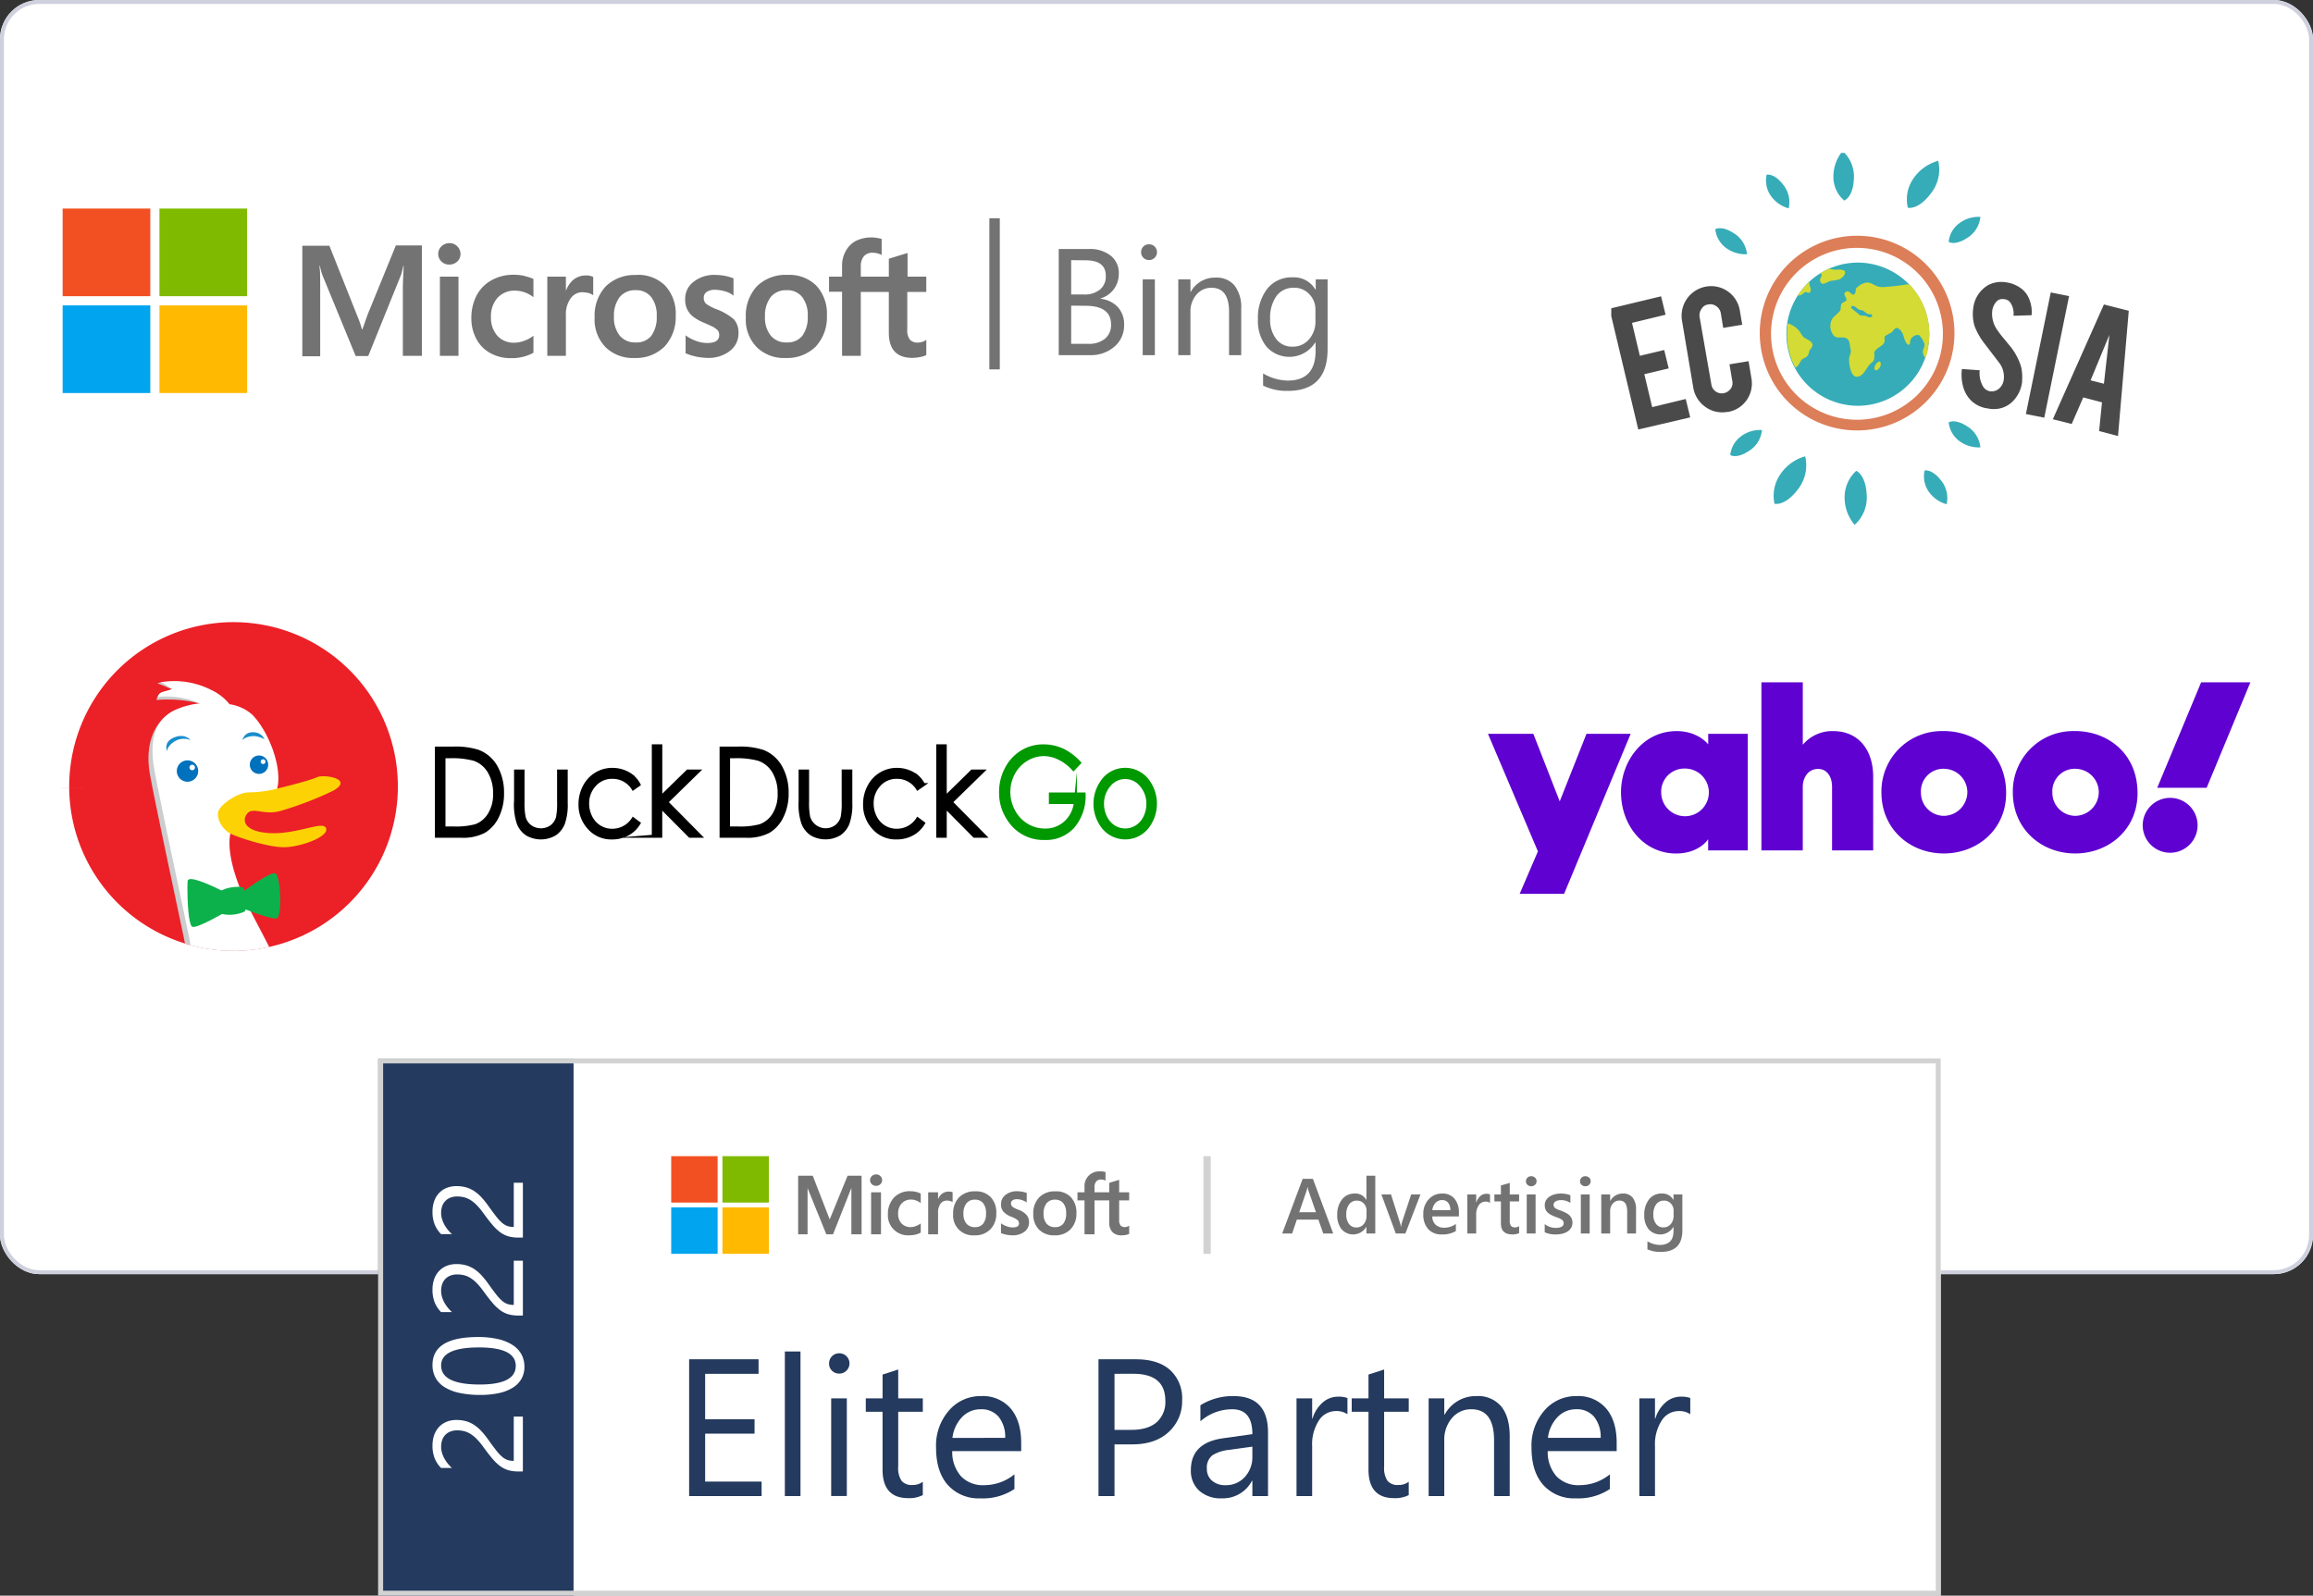 <svg height="407.001" viewBox="0 0 590 407.001" width="590" xmlns="http://www.w3.org/2000/svg" xmlns:xlink="http://www.w3.org/1999/xlink"><rect x="0" y="0" width="590" height="407.001" fill="#333333" stroke="none"/><clipPath id="a"><path d="m0 0h220.3v47.06h-220.3z"/></clipPath><clipPath id="b"><path d="m0 0h322.668v47.06h-322.668z"/></clipPath><clipPath id="c"><path d="m0 0h279.434v88.118h-279.434z"/></clipPath><clipPath id="d"><path d="m17.6 57.113a41.919 41.919 0 1 0 41.916-41.913 41.92 41.92 0 0 0 -41.916 41.913" transform="translate(-17.6 -15.2)"/></clipPath><clipPath id="e"><path d="m287.456 601.914c-.034.447-.056 1.185-.056 2.079 0 3.4.3 9.031 1.218 9.567 1.162.659 9.478-4.325 9.478-4.325l-.5-4.158h-.011c-.246-.134-5.432-2.872-8.282-3.532a4.741 4.741 0 0 0 -1.017-.145c-.492 0-.794.156-.827.514" transform="translate(-287.4 -601.4)"/></clipPath><linearGradient id="f" gradientUnits="objectBoundingBox" x1="-3.003" x2="-2.993" y1="1.631" y2="1.631"><stop offset="0" stop-color="#b4d66f"/><stop offset=".69" stop-color="#0db14b"/><stop offset="1" stop-color="#0db14b"/></linearGradient><clipPath id="g"><path d="m418.215 588.034c-2.057.4-7.891 4.806-7.891 4.806l-.324 3.96s6.717 2.75 8.752 2.75a1.128 1.128 0 0 0 .38-.056c.57-.212.838-2.291.838-4.616 0-3.107-.481-6.673-1.33-6.874h-.156l-.268.034" transform="translate(-410 -588)"/></clipPath><linearGradient id="h" x1="-4.596" x2="-4.585" xlink:href="#f" y1="1.94" y2="1.94"/><clipPath id="i"><path d="m360.178 620.788c0 1.4-.078 2.47-.078 3.286 0 1.218.179 1.833 1.073 2.034a9.3 9.3 0 0 0 5.32-.659c.346-.235.481-.939.469-1.8a15.926 15.926 0 0 0 -.637-4.191c-.078-.212-.514-.324-1.118-.358h-.335c-1.822 0-4.694.637-4.7 1.688" transform="translate(-360.1 -619.1)"/></clipPath><linearGradient id="j" gradientUnits="objectBoundingBox" x1="-5.855" x2="-5.839" y1="2.576" y2="2.576"><stop offset="0" stop-color="#73c063"/><stop offset="1" stop-color="#0db14b"/></linearGradient><clipPath id="k"><path d="m.445 0h132v95h-132z"/></clipPath><clipPath id="l"><path d="m0 0h194.479v53.935h-194.479z"/></clipPath><g fill="#fff" stroke="#cfd0de"><rect height="325" rx="10" stroke="none" width="590"/><rect fill="none" height="324" rx="9.5" width="589" x=".5" y=".5"/></g><g transform="translate(15.975 53.193)"><g clip-path="url(#a)"><path d="m184.235 39.934-1.313 3.721h-.109a26.3 26.3 0 0 0 -1.277-3.648l-7.036-17.693h-6.9v28.2h4.56v-17.4c0-1.094 0-2.335-.036-3.867-.036-.766-.109-1.35-.146-1.788h.109a17.035 17.035 0 0 0 .657 2.408l8.463 20.575h3.21l8.39-20.757a22.107 22.107 0 0 0 .547-2.225h.109c-.109 2.079-.182 3.94-.219 5.071v17.869h4.856v-28.158h-6.639zm18.459-9.74h4.742v20.206h-4.742zm2.408-8.536a2.846 2.846 0 0 0 -2.006.8 2.7 2.7 0 0 0 0 3.9 2.809 2.809 0 0 0 2.006.766 2.918 2.918 0 0 0 2.006-.766 2.554 2.554 0 0 0 .839-1.933 2.7 2.7 0 0 0 -.839-1.97 2.663 2.663 0 0 0 -2.006-.8m19.152 8.354a13.245 13.245 0 0 0 -2.663-.292 11.455 11.455 0 0 0 -5.764 1.423 9.521 9.521 0 0 0 -3.794 3.9 12.4 12.4 0 0 0 -1.313 5.837 10.835 10.835 0 0 0 1.28 5.223 8.755 8.755 0 0 0 3.575 3.612 10.506 10.506 0 0 0 5.217 1.277 11.455 11.455 0 0 0 5.727-1.35h.036v-4.378l-.182.146a8.172 8.172 0 0 1 -2.3 1.2 7.04 7.04 0 0 1 -2.262.438 5.6 5.6 0 0 1 -4.451-1.751 6.96 6.96 0 0 1 -1.642-4.779 7.017 7.017 0 0 1 1.682-4.925 5.873 5.873 0 0 1 4.451-1.824 7.77 7.77 0 0 1 4.519 1.534l.182.146v-4.668h-.036a10.982 10.982 0 0 0 -2.262-.73m15.646-.148a5 5 0 0 0 -3.21 1.131 6.806 6.806 0 0 0 -1.824 2.736h-.036v-3.573h-4.742v20.206h4.742v-10.32a6.961 6.961 0 0 1 1.17-4.268 3.648 3.648 0 0 1 3.064-1.642 11.711 11.711 0 0 1 1.423.182 3.758 3.758 0 0 1 1.131.474l.182.146v-4.741h-.109a3.611 3.611 0 0 0 -1.791-.331m12.914-.109a10.458 10.458 0 0 0 -7.843 2.918 10.929 10.929 0 0 0 -2.809 7.916 10.054 10.054 0 0 0 2.772 7.551 9.9 9.9 0 0 0 7.4 2.772 10.336 10.336 0 0 0 7.7-2.955 10.986 10.986 0 0 0 2.809-7.843 10.5 10.5 0 0 0 -2.663-7.624 9.709 9.709 0 0 0 -7.369-2.772m3.8 15.546a4.781 4.781 0 0 1 -3.976 1.678 4.982 4.982 0 0 1 -4.086-1.751 7.337 7.337 0 0 1 -1.459-4.852 7.8 7.8 0 0 1 1.459-4.961 4.967 4.967 0 0 1 4.05-1.754 4.8 4.8 0 0 1 3.94 1.678 7.482 7.482 0 0 1 1.461 4.925 8.031 8.031 0 0 1 -1.386 5.034m16.817-6.712a11.365 11.365 0 0 1 -2.882-1.5 2.079 2.079 0 0 1 -.549-1.528 1.678 1.678 0 0 1 .766-1.459 3.5 3.5 0 0 1 2.079-.547 9.448 9.448 0 0 1 2.444.365 6.274 6.274 0 0 1 2.116.985l.182.146v-4.447h-.109a13.167 13.167 0 0 0 -2.152-.62 14.628 14.628 0 0 0 -2.335-.219 8.452 8.452 0 0 0 -5.582 1.751 5.4 5.4 0 0 0 -2.152 4.451 5.8 5.8 0 0 0 .474 2.481 5.545 5.545 0 0 0 1.459 1.9 12.731 12.731 0 0 0 2.918 1.642c1.094.474 1.933.839 2.444 1.131a4.926 4.926 0 0 1 1.094.876 2.079 2.079 0 0 1 .292 1.131c0 1.35-1.021 2.006-3.1 2.006a8.172 8.172 0 0 1 -2.627-.474 10.141 10.141 0 0 1 -2.663-1.35l-.182-.146v4.633h.109a14.117 14.117 0 0 0 2.554.8 16.307 16.307 0 0 0 2.736.328 8.884 8.884 0 0 0 5.873-1.751 5.582 5.582 0 0 0 2.225-4.6 5.107 5.107 0 0 0 -1.163-3.47 14.773 14.773 0 0 0 -4.268-2.517m17.948-8.828a10.458 10.458 0 0 0 -7.843 2.918 11.019 11.019 0 0 0 -2.809 7.953 10.054 10.054 0 0 0 2.772 7.551 9.9 9.9 0 0 0 7.4 2.772 10.336 10.336 0 0 0 7.7-2.949 10.985 10.985 0 0 0 2.809-7.843 10.5 10.5 0 0 0 -2.663-7.624 9.709 9.709 0 0 0 -7.369-2.772m3.758 15.539a4.781 4.781 0 0 1 -3.976 1.678 4.982 4.982 0 0 1 -4.086-1.751 7.336 7.336 0 0 1 -1.459-4.852 7.8 7.8 0 0 1 1.459-4.961 4.967 4.967 0 0 1 4.049-1.751 4.8 4.8 0 0 1 3.94 1.678 7.482 7.482 0 0 1 1.459 4.925 8.031 8.031 0 0 1 -1.386 5.034m31.628-11.2v-3.9h-4.779v-5.989h-.146l-4.523 1.389h-.109v4.6h-7.15v-2.559a4 4 0 0 1 .8-2.663 2.845 2.845 0 0 1 2.225-.876 5.326 5.326 0 0 1 2.116.474l.182.109v-4.122h-.109a9.12 9.12 0 0 0 -6.457.511 6.311 6.311 0 0 0 -2.59 2.59 7.479 7.479 0 0 0 -.948 3.721v2.809h-3.32v3.867h3.32v16.339h4.779v-16.3h7.15v10.4c0 4.268 2.006 6.421 6.019 6.421a12.515 12.515 0 0 0 2.006-.219 6.53 6.53 0 0 0 1.5-.474h.036v-3.94l-.182.146a3.1 3.1 0 0 1 -.985.438 3.357 3.357 0 0 1 -.948.146 2.527 2.527 0 0 1 -2.079-.766 3.809 3.809 0 0 1 -.657-2.59v-9.562z" fill="#737373" transform="translate(-106.459 -12.83)"/><path d="m0 0h22.362v22.362h-22.362z" fill="#f25022"/><path d="m0 0h22.362v22.362h-22.362z" fill="#7fba00" transform="translate(24.697)"/><path d="m0 0h22.362v22.362h-22.362z" fill="#00a4ef" transform="translate(0 24.697)"/><path d="m0 0h22.362v22.362h-22.362z" fill="#ffb900" transform="translate(24.697 24.697)"/></g><g clip-path="url(#b)" fill="#737373"><path d="m696.5 55.368v-27.068h7.7a8.5 8.5 0 0 1 5.582 1.715 5.544 5.544 0 0 1 2.043 4.487 6.6 6.6 0 0 1 -1.24 4.013 6.712 6.712 0 0 1 -3.429 2.408v.077a6.9 6.9 0 0 1 4.377 2.079 6.347 6.347 0 0 1 1.642 4.524 7.077 7.077 0 0 1 -2.481 5.618 9.23 9.23 0 0 1 -6.275 2.152zm3.174-24.223v8.755h3.247a6.209 6.209 0 0 0 4.086-1.24 4.337 4.337 0 0 0 1.5-3.539q0-3.94-5.18-3.94zm0 11.6v9.74h4.3a6.474 6.474 0 0 0 4.341-1.313 4.523 4.523 0 0 0 1.532-3.612q0-4.779-6.53-4.779z" transform="translate(-442.415 -17.976)"/><path d="m756.1 29.012a1.97 1.97 0 0 1 -1.423-.584 1.9 1.9 0 0 1 -.577-1.428 1.97 1.97 0 0 1 2.005-2 2.007 2.007 0 0 1 1.459 3.429 1.97 1.97 0 0 1 -1.459.584m1.5 24.259h-3.1v-19.335h3.1z" transform="translate(-479.001 -15.879)"/><path d="m796.151 68.072h-3.1v-11.017q0-6.165-4.487-6.165a4.888 4.888 0 0 0 -3.83 1.751 6.494 6.494 0 0 0 -1.532 4.414v11.017h-3.1v-19.334h3.1v3.21h.073a6.984 6.984 0 0 1 6.347-3.648 5.918 5.918 0 0 1 4.852 2.043 9.1 9.1 0 0 1 1.678 5.91z" transform="translate(-495.518 -30.68)"/><path d="m853.566 66.413q0 10.652-10.178 10.652a13.679 13.679 0 0 1 -6.274-1.35v-3.1a12.892 12.892 0 0 0 6.238 1.824q7.15 0 7.15-7.588v-2.151h-.073a7.809 7.809 0 0 1 -12.44 1.094 10.384 10.384 0 0 1 -2.189-6.931 12.072 12.072 0 0 1 2.371-7.843 7.915 7.915 0 0 1 6.493-2.918 6.317 6.317 0 0 1 5.8 3.137h.073v-2.628h3.1zm-3.1-7.223v-2.845a5.544 5.544 0 0 0 -1.566-3.945 5.143 5.143 0 0 0 -3.867-1.642 5.345 5.345 0 0 0 -4.487 2.079 9.517 9.517 0 0 0 -1.642 5.837 7.979 7.979 0 0 0 1.569 5.18 5.034 5.034 0 0 0 4.122 1.933 5.4 5.4 0 0 0 4.232-1.86 6.9 6.9 0 0 0 1.642-4.742" transform="translate(-530.898 -30.553)"/><path d="m0 0h2.663v38.549h-2.663z" transform="translate(236.392 2.481)"/></g></g><g transform="translate(15.683 157.007)"><g clip-path="url(#c)"><path d="m17.6 57.113a41.919 41.919 0 1 1 41.916 41.914 41.92 41.92 0 0 1 -41.916-41.914" fill="#ec2027" transform="translate(-15.633 -13.501)"/></g><g clip-path="url(#d)" transform="translate(1.967 1.699)"><path d="m234.466 234.75c-1.3-5.968-8.83-19.481-11.691-25.193s-5.711-13.77-4.415-18.967c.235-.939-2.481-8.148-1.7-8.651 6.058-3.957 7.656.436 10.093-1.341 1.252-.917 2.94.749 3.375-.76 1.554-5.454-2.168-14.955-6.315-19.112a11.168 11.168 0 0 0 -5.79-2.66 12.914 12.914 0 0 0 -4.415-3.51 42.974 42.974 0 0 0 -9.892-3.264 5.4 5.4 0 0 0 -2.962.335c.715.067 4.1 1.732 4.761 1.833-.659.447-2.6-.022-3.834.536a2.442 2.442 0 0 0 -1.084 1.855c3.543-.358 9.064-.011 12.328 1.442-2.593.291-6.539.626-8.237 1.52-4.929 2.6-7.109 8.673-5.812 15.949s7.008 33.754 8.83 42.584a14.3 14.3 0 0 1 -7.533 16.106l3.9.257-1.3 2.861a29.092 29.092 0 0 0 9.869-1.039c-1.039 2.861-8.047 3.9-8.047 3.9s3.375 1.039 8.83-1.039l8.83-3.375 2.6 6.751 4.94-4.929 2.068 5.2s3.89-1.3 2.593-7.276" fill="#cccdce" transform="translate(-178.291 -136.002)"/><path d="m243.846 232.156c-1.3-5.968-8.83-19.481-11.691-25.193s-5.711-13.77-4.415-18.967c.235-.939.246-4.806 1.028-5.32 6.058-3.957 5.633-.134 8.059-1.9a6.7 6.7 0 0 0 2.694-3.543c1.565-5.454-2.157-14.955-6.315-19.113a11.076 11.076 0 0 0 -5.778-2.649 12.744 12.744 0 0 0 -4.428-3.521 20.742 20.742 0 0 0 -13.155-2.079c.715.067 2.347 1.542 3.007 1.643-.995.671-3.644.592-3.621 2.09a21.741 21.741 0 0 1 10.685 1.654 19.738 19.738 0 0 0 -6.706 1.833c-4.951 2.593-6.248 7.79-4.951 15.066s7.019 33.765 8.83 42.606a14.277 14.277 0 0 1 -7.533 16.095l3.9.257-1.3 2.861a29.092 29.092 0 0 0 9.869-1.039c-1.039 2.861-8.059 3.89-8.059 3.89s3.375 1.039 8.83-1.039l8.83-3.375 2.593 6.751 4.929-4.929 2.079 5.2s3.912-1.3 2.615-7.276" fill="#fff" transform="translate(-186.531 -134.548)"/><path d="m263.2 333.227a2.727 2.727 0 1 1 2.727 2.727 2.727 2.727 0 0 1 -2.727-2.727" fill="#0071bc" transform="translate(-235.75 -295.259)"/><path d="m292.1 341.2a.7.7 0 1 1 .7.7.7.7 0 0 1 -.7-.7" fill="#fff" transform="translate(-261.419 -304.142)"/><path d="m429.8 321.747a2.347 2.347 0 1 1 2.347 2.347 2.347 2.347 0 0 1 -2.347-2.347" fill="#0071bc" transform="translate(-383.729 -285.4)"/><path d="m454.7 328.659a.609.609 0 1 1 1.218 0 .6.6 0 0 1 -.6.6h-.018a.6.6 0 0 1 -.6-.6" fill="#fff" transform="translate(-405.846 -293.083)"/><path d="m245.527 268.321a4.59 4.59 0 0 0 -4.057.324c-2 1.252-1.922 2.537-1.922 2.537s-1.062-2.37 1.766-3.521 4.2.659 4.2.659m18.878-.19a6.358 6.358 0 0 0 -2.627-.827c-2.358.034-3 1.073-3 1.073s.4-2.481 3.409-1.99a3.018 3.018 0 0 1 2.213 1.744" fill="#188dcd" transform="translate(-214.567 -238.255)"/></g><g clip-path="url(#c)"><path d="m28 66.675v-.007z" fill="none" stroke="#fff" stroke-miterlimit="45.05" stroke-width="5.716" transform="translate(-24.87 -22.739)"/><path d="m357.122 375.971c.279-1.677 4.594-4.84 7.656-5.03a30.341 30.341 0 0 0 6.572-.76c2.548-.615 9.154-2.258 10.976-3.1s9.556.425 4.113 3.454a88.351 88.351 0 0 1 -13.267 5.1c-4.549 1.352-7.287-1.3-8.8.939-1.2 1.777-.246 4.2 5.175 4.7 7.321.682 14.351-3.3 15.122-1.185s-6.293 4.75-10.607 4.84-12.976-2.839-14.273-3.733-3.029-3.018-2.671-5.22" fill="#fdd204" transform="translate(-317.164 -325.831)"/></g><g clip-path="url(#e)" transform="translate(32.122 67.218)"><path d="m0 0h10.7v12.823h-10.7z" fill="url(#f)"/></g><g clip-path="url(#g)" transform="translate(45.825 65.72)"><path d="m0 0h9.97v11.547h-9.97z" fill="url(#h)"/></g><g clip-path="url(#i)" transform="translate(40.248 69.196)"><path d="m0 0h6.874v7.348h-6.874z" fill="url(#j)"/></g><g clip-path="url(#c)"><path d="m19.1 61.113v-.013z" fill="none" stroke="#ec2027" stroke-miterlimit="45.05" stroke-width="4.277" transform="translate(-16.965 -17.054)"/><path d="m1036.1 311.841a14.916 14.916 0 0 0 .715 5.309 5.917 5.917 0 0 0 2.157 2.75 7.1 7.1 0 0 0 7.209 0 5.961 5.961 0 0 0 2.146-2.727 14.355 14.355 0 0 0 .715-5.186v-8.159h-1.942v7.772a18.355 18.355 0 0 1 -.28 4.08 4.414 4.414 0 0 1 -1.531 2.28 4.66 4.66 0 0 1 -5.443-.034 4.329 4.329 0 0 1 -1.554-2.414 18.868 18.868 0 0 1 -.268-3.912v-7.768h-1.9v8.014h-.022zm29.9-6.628a7.567 7.567 0 0 0 -2.314-1.308 8.1 8.1 0 0 0 -2.839-.5 7.89 7.89 0 0 0 -4.225 1.162 8.115 8.115 0 0 0 -2.973 3.23 9.546 9.546 0 0 0 -1.084 4.493 8.688 8.688 0 0 0 2.314 6.1 7.542 7.542 0 0 0 5.823 2.5 8.3 8.3 0 0 0 4.068-.984 7.457 7.457 0 0 0 2.85-2.772l-1.509-1.118a6.272 6.272 0 0 1 -5.32 2.917 5.97 5.97 0 0 1 -3.208-.883 6.16 6.16 0 0 1 -2.258-2.492 7.4 7.4 0 0 1 -.816-3.42 6.787 6.787 0 0 1 1.788-4.75 5.818 5.818 0 0 1 4.482-1.956 6.1 6.1 0 0 1 5.331 2.917l1.509-1.051a7.011 7.011 0 0 0 -1.632-2.09zm5.253 15.245h1.9v-7.466l7.422 7.466h2.716l-8.606-8.7 8.125-7.936h-2.783l-6.863 6.706v-13.128h-1.9v23.058zm23.65 0a11.557 11.557 0 0 0 5.812-1.218 8.844 8.844 0 0 0 3.375-3.789 13.031 13.031 0 0 0 1.3-5.946 13.189 13.189 0 0 0 -1.643-6.74 8.929 8.929 0 0 0 -4.549-3.968 18.8 18.8 0 0 0 -6.505-.816h-4.147v22.477zm-4.448-20.275h1.408a21.269 21.269 0 0 1 6.192.637 7.153 7.153 0 0 1 3.9 3.163 10.512 10.512 0 0 1 1.4 5.555 9.522 9.522 0 0 1 -1.3 5.253 6.8 6.8 0 0 1 -3.554 2.973 19.29 19.29 0 0 1 -5.756.581h-2.313zm18.241 11.646a14.928 14.928 0 0 0 .715 5.309 5.92 5.92 0 0 0 2.157 2.75 7.1 7.1 0 0 0 7.209 0 5.98 5.98 0 0 0 2.146-2.727 14.358 14.358 0 0 0 .715-5.186v-8.159h-1.945v7.768a18.333 18.333 0 0 1 -.279 4.08 4.415 4.415 0 0 1 -1.531 2.28 4.517 4.517 0 0 1 -7.005-2.447 18.869 18.869 0 0 1 -.268-3.912v-7.757h-1.9v8.014zm29.887-6.617a7.589 7.589 0 0 0 -2.313-1.308 8.1 8.1 0 0 0 -2.839-.5 7.9 7.9 0 0 0 -4.225 1.162 8.115 8.115 0 0 0 -2.973 3.23 9.58 9.58 0 0 0 -1.084 4.493 8.689 8.689 0 0 0 2.314 6.1 7.529 7.529 0 0 0 5.812 2.5 8.3 8.3 0 0 0 4.068-.984 7.456 7.456 0 0 0 2.85-2.772l-1.509-1.118a6.253 6.253 0 0 1 -5.32 2.917 5.98 5.98 0 0 1 -3.208-.883 6.169 6.169 0 0 1 -2.258-2.492 7.411 7.411 0 0 1 -.816-3.42 6.787 6.787 0 0 1 1.788-4.75 5.818 5.818 0 0 1 4.482-1.956 6.1 6.1 0 0 1 5.331 2.917l1.509-1.051a6.952 6.952 0 0 0 -1.609-2.09z" transform="translate(-920.296 -264.16)"/><path d="m1036.1 311.841a14.916 14.916 0 0 0 .715 5.309 5.917 5.917 0 0 0 2.157 2.75 7.1 7.1 0 0 0 7.209 0 5.961 5.961 0 0 0 2.146-2.727 14.355 14.355 0 0 0 .715-5.186v-8.159h-1.942v7.772a18.355 18.355 0 0 1 -.28 4.08 4.414 4.414 0 0 1 -1.531 2.28 4.66 4.66 0 0 1 -5.443-.034 4.329 4.329 0 0 1 -1.554-2.414 18.868 18.868 0 0 1 -.268-3.912v-7.768h-1.9v8.014h-.022zm29.9-6.628a7.567 7.567 0 0 0 -2.314-1.308 8.1 8.1 0 0 0 -2.839-.5 7.89 7.89 0 0 0 -4.225 1.162 8.115 8.115 0 0 0 -2.973 3.23 9.546 9.546 0 0 0 -1.084 4.493 8.688 8.688 0 0 0 2.314 6.1 7.542 7.542 0 0 0 5.823 2.5 8.3 8.3 0 0 0 4.068-.984 7.457 7.457 0 0 0 2.85-2.772l-1.509-1.118a6.272 6.272 0 0 1 -5.32 2.917 5.97 5.97 0 0 1 -3.208-.883 6.16 6.16 0 0 1 -2.258-2.492 7.4 7.4 0 0 1 -.816-3.42 6.787 6.787 0 0 1 1.788-4.75 5.818 5.818 0 0 1 4.482-1.956 6.1 6.1 0 0 1 5.331 2.917l1.509-1.051a7.011 7.011 0 0 0 -1.632-2.09zm5.253 15.245h1.9v-7.466l7.422 7.466h2.716l-8.606-8.7 8.125-7.936h-2.783l-6.863 6.706v-13.128h-1.9v23.058zm23.65 0a11.557 11.557 0 0 0 5.812-1.218 8.844 8.844 0 0 0 3.375-3.789 13.031 13.031 0 0 0 1.3-5.946 13.189 13.189 0 0 0 -1.643-6.74 8.929 8.929 0 0 0 -4.549-3.968 18.8 18.8 0 0 0 -6.505-.816h-4.147v22.477zm-4.448-20.275h1.408a21.269 21.269 0 0 1 6.192.637 7.153 7.153 0 0 1 3.9 3.163 10.512 10.512 0 0 1 1.4 5.555 9.522 9.522 0 0 1 -1.3 5.253 6.8 6.8 0 0 1 -3.554 2.973 19.29 19.29 0 0 1 -5.756.581h-2.313zm18.241 11.646a14.928 14.928 0 0 0 .715 5.309 5.92 5.92 0 0 0 2.157 2.75 7.1 7.1 0 0 0 7.209 0 5.98 5.98 0 0 0 2.146-2.727 14.358 14.358 0 0 0 .715-5.186v-8.159h-1.945v7.768a18.333 18.333 0 0 1 -.279 4.08 4.415 4.415 0 0 1 -1.531 2.28 4.517 4.517 0 0 1 -7.005-2.447 18.869 18.869 0 0 1 -.268-3.912v-7.757h-1.9v8.014zm29.887-6.617a7.589 7.589 0 0 0 -2.313-1.308 8.1 8.1 0 0 0 -2.839-.5 7.9 7.9 0 0 0 -4.225 1.162 8.115 8.115 0 0 0 -2.973 3.23 9.58 9.58 0 0 0 -1.084 4.493 8.689 8.689 0 0 0 2.314 6.1 7.529 7.529 0 0 0 5.812 2.5 8.3 8.3 0 0 0 4.068-.984 7.456 7.456 0 0 0 2.85-2.772l-1.509-1.118a6.253 6.253 0 0 1 -5.32 2.917 5.98 5.98 0 0 1 -3.208-.883 6.169 6.169 0 0 1 -2.258-2.492 7.411 7.411 0 0 1 -.816-3.42 6.787 6.787 0 0 1 1.788-4.75 5.818 5.818 0 0 1 4.482-1.956 6.1 6.1 0 0 1 5.331 2.917l1.509-1.051a6.952 6.952 0 0 0 -1.609-2.09z" fill="none" stroke="#000" stroke-miterlimit="45.05" stroke-width=".773" transform="translate(-920.296 -264.16)"/><path d="m2360.65 353.8a9.737 9.737 0 0 0 .112 12.082 7.227 7.227 0 0 0 11.11 0 9.768 9.768 0 0 0 .111-12.1 7.163 7.163 0 0 0 -11.344.011zm9.735 1.263a7.05 7.05 0 0 1 1.71 4.772 7.437 7.437 0 0 1 -.771 3.364 5.911 5.911 0 0 1 -2.1 2.414 5.388 5.388 0 0 1 -5.812 0 5.962 5.962 0 0 1 -2.1-2.414 7.475 7.475 0 0 1 -.782-3.364 7.075 7.075 0 0 1 1.7-4.772 5.184 5.184 0 0 1 8.148 0" fill="#090" transform="translate(-2094.981 -311.769)"/><path d="m2360.65 353.8a9.737 9.737 0 0 0 .112 12.082 7.227 7.227 0 0 0 11.11 0 9.768 9.768 0 0 0 .111-12.1 7.163 7.163 0 0 0 -11.344.011zm9.735 1.263a7.05 7.05 0 0 1 1.71 4.772 7.437 7.437 0 0 1 -.771 3.364 5.911 5.911 0 0 1 -2.1 2.414 5.388 5.388 0 0 1 -5.812 0 5.962 5.962 0 0 1 -2.1-2.414 7.475 7.475 0 0 1 -.782-3.364 7.075 7.075 0 0 1 1.7-4.772 5.2 5.2 0 0 1 8.159 0z" fill="none" stroke="#090" stroke-miterlimit="45.05" stroke-width=".773" transform="translate(-2094.981 -311.769)"/><path d="m1999.9 320.458h1.9v-7.466l7.41 7.466h2.716l-8.606-8.7 8.125-7.936h-2.794l-6.851 6.7v-13.122h-1.9z" transform="translate(-1776.373 -264.16)"/><path d="m1999.9 320.458h1.9v-7.466l7.41 7.466h2.716l-8.606-8.7 8.125-7.936h-2.794l-6.851 6.7v-13.122h-1.9z" fill="none" stroke="#000" stroke-miterlimit="45.05" stroke-width=".773" transform="translate(-1776.373 -264.16)"/><path d="m2158.95 298.526a11.315 11.315 0 0 0 -4.784-1.028 10.372 10.372 0 0 0 -5.622 1.554 10.882 10.882 0 0 0 -3.912 4.3 12.721 12.721 0 0 0 -1.431 5.946 12.15 12.15 0 0 0 2.493 7.567 10.437 10.437 0 0 0 8.774 4.247 9.276 9.276 0 0 0 7.287-3.062 12.083 12.083 0 0 0 2.75-8.282h-8.6v2.168h6.371a7.982 7.982 0 0 1 -2.526 5.074 7.444 7.444 0 0 1 -5.22 1.956 8.774 8.774 0 0 1 -4.672-1.308 9.108 9.108 0 0 1 -3.342-3.588 10.177 10.177 0 0 1 -1.207-4.828 9.969 9.969 0 0 1 1.163-4.706 8.9 8.9 0 0 1 3.3-3.521 8.461 8.461 0 0 1 4.482-1.3 8.883 8.883 0 0 1 3.878.961 12.053 12.053 0 0 1 3.666 2.8l1.553-1.654a14.5 14.5 0 0 0 -4.37-3.308z" fill="#090" transform="translate(-1903.654 -264.247)"/><path d="m2158.95 298.526a11.315 11.315 0 0 0 -4.784-1.028 10.372 10.372 0 0 0 -5.622 1.554 10.882 10.882 0 0 0 -3.912 4.3 12.721 12.721 0 0 0 -1.431 5.946 12.15 12.15 0 0 0 2.493 7.567 10.437 10.437 0 0 0 8.774 4.247 9.276 9.276 0 0 0 7.287-3.062 12.083 12.083 0 0 0 2.75-8.282h-8.6v2.168h6.371a7.982 7.982 0 0 1 -2.526 5.074 7.444 7.444 0 0 1 -5.22 1.956 8.774 8.774 0 0 1 -4.672-1.308 9.108 9.108 0 0 1 -3.342-3.588 10.177 10.177 0 0 1 -1.207-4.828 9.969 9.969 0 0 1 1.163-4.706 8.9 8.9 0 0 1 3.3-3.521 8.461 8.461 0 0 1 4.482-1.3 8.883 8.883 0 0 1 3.878.961 12.053 12.053 0 0 1 3.666 2.8l1.553-1.654a14.5 14.5 0 0 0 -4.37-3.308z" fill="none" stroke="#090" stroke-miterlimit="45.05" stroke-width=".773" transform="translate(-1903.654 -264.247)"/><path d="m862.071 325.077a11.555 11.555 0 0 0 5.812-1.218 8.843 8.843 0 0 0 3.375-3.789 13.034 13.034 0 0 0 1.3-5.946 13.259 13.259 0 0 0 -1.632-6.74 8.87 8.87 0 0 0 -4.549-3.968 18.8 18.8 0 0 0 -6.5-.816h-4.177v22.477h6.36zm-4.449-20.277h1.419a21.269 21.269 0 0 1 6.192.637 7.153 7.153 0 0 1 3.9 3.163 10.513 10.513 0 0 1 1.4 5.555 9.523 9.523 0 0 1 -1.3 5.253 6.744 6.744 0 0 1 -3.543 2.973 19.288 19.288 0 0 1 -5.756.581h-2.314z" transform="translate(-760.059 -268.779)"/><path d="m862.071 325.077a11.555 11.555 0 0 0 5.812-1.218 8.843 8.843 0 0 0 3.375-3.789 13.034 13.034 0 0 0 1.3-5.946 13.259 13.259 0 0 0 -1.632-6.74 8.87 8.87 0 0 0 -4.549-3.968 18.8 18.8 0 0 0 -6.5-.816h-4.177v22.477h6.36zm-4.449-20.277h1.419a21.269 21.269 0 0 1 6.192.637 7.153 7.153 0 0 1 3.9 3.163 10.513 10.513 0 0 1 1.4 5.555 9.523 9.523 0 0 1 -1.3 5.253 6.744 6.744 0 0 1 -3.543 2.973 19.288 19.288 0 0 1 -5.756.581h-2.314z" fill="none" stroke="#000" stroke-miterlimit="45.05" stroke-width=".773" transform="translate(-760.059 -268.779)"/></g></g><g clip-path="url(#k)" transform="translate(410.555 39)"><path d="m212.848 70.29c-3.2-2.155-4.816-1.077-4.816-1.077a6.852 6.852 0 0 0 2.471 4.565 8.328 8.328 0 0 0 5.615 1.808 7.067 7.067 0 0 0 -3.271-5.3zm-47.975 12.492a9.641 9.641 0 0 0 -1.272 7.177s2.6.73 5.888-3.561a9.9 9.9 0 0 0 1.944-8.528 11.282 11.282 0 0 0 -6.542 4.894zm-10.086-9.807a6.852 6.852 0 0 0 -2.471 4.565s1.6 1.077 4.816-1.077a7.026 7.026 0 0 0 3.271-5.3 8.078 8.078 0 0 0 -5.615 1.812zm29.657 8.6a9.114 9.114 0 0 0 -2.944 6.319 10.727 10.727 0 0 0 2.544 7.451 9.309 9.309 0 0 0 3.071-7.725c-.272-5.167-2.671-6.044-2.671-6.044zm17.446-.075a6.812 6.812 0 0 0 .872 5.1 8.222 8.222 0 0 0 4.743 3.488 7.093 7.093 0 0 0 -1.4-6.045c-2.326-3.031-4.216-2.557-4.216-2.557zm10.958-59.4a7.093 7.093 0 0 0 3.271-5.3 8.078 8.078 0 0 0 -5.615 1.808 6.573 6.573 0 0 0 -2.471 4.565s1.6 1.079 4.815-1.073zm-56.261 4.219a7.067 7.067 0 0 0 -3.271-5.3c-3.2-2.137-4.816-1.077-4.816-1.077a6.852 6.852 0 0 0 2.471 4.565 8.328 8.328 0 0 0 5.616 1.809zm10.631-11.688a7.093 7.093 0 0 0 -1.4-6.045c-2.326-3.031-4.216-2.557-4.216-2.557a6.812 6.812 0 0 0 .872 5.1 8.222 8.222 0 0 0 4.743 3.488zm36.2-3.744a9.709 9.709 0 0 0 1.944-8.4 11.346 11.346 0 0 0 -6.542 4.839 9.256 9.256 0 0 0 -1.2 7.122s2.544.73 5.815-3.561zm-19.573-3.765a8.713 8.713 0 0 0 -2.871-7.122 10.184 10.184 0 0 0 -2.344 6.848 7.911 7.911 0 0 0 2.744 5.771s2.271-.73 2.471-5.5z" fill="#36acb8" transform="translate(-121.519 -.471)"/><path d="m236.187 118.3a24.83 24.83 0 1 0 17.532 7.29 24.83 24.83 0 0 0 -17.532-7.29m0 46.933a21.921 21.921 0 1 1 15.487-6.484 21.921 21.921 0 0 1 -15.487 6.484" fill="#dc7e58" transform="translate(-172.989 -97.167)"/><path d="m267.044 155.8a18.262 18.262 0 0 0 -.145 36.524h.127a18.263 18.263 0 0 0 0-36.525z" fill="#36acb8" transform="translate(-203.592 -127.818)"/><path d="m7.342 220.442-7.342-30.808 13.157-3.159 1.145 4.693-8.56 2.082 2 8.4 6.215-1.479 1.145 4.693-6.215 1.479 2 8.4 8.559-2.082 1.145 4.693zm22.715-4.492a7.274 7.274 0 0 1 -5.615-1.278 7.5 7.5 0 0 1 -3.071-4.894l-2.871-17.057a7.556 7.556 0 0 1 6.142-8.729 7.406 7.406 0 0 1 8.614 6.173l.6 3.561-4.852.8-.6-3.689a2.668 2.668 0 0 0 -1.127-1.808 2.5 2.5 0 0 0 -2.072-.475 2.276 2.276 0 0 0 -1.745 1.151 2.768 2.768 0 0 0 -.472 2.082l3 17.185a2.674 2.674 0 0 0 3.071 2.228 2.832 2.832 0 0 0 1.8-1.077 2.42 2.42 0 0 0 .472-2.009l-.727-4.292 4.87-.8.727 4.365a7.366 7.366 0 0 1 -1.272 5.643 7.254 7.254 0 0 1 -4.87 2.958zm75.214-7.853a8.406 8.406 0 0 1 -2.544 5.3 6.668 6.668 0 0 1 -3.544 1.753 7.27 7.27 0 0 1 -2.671-.073 7.4 7.4 0 0 1 -4.343-2.082 7.808 7.808 0 0 1 -1.944-3.415 11.358 11.358 0 0 1 -.327-4.566l4.543.329a6.617 6.617 0 0 0 .872 4.164 2.526 2.526 0 0 0 1.8 1.2 2.911 2.911 0 0 0 2.671-1.132 3.493 3.493 0 0 0 .8-2.009 5.867 5.867 0 0 0 -1.2-4.164l-3.544-4.639a18.013 18.013 0 0 1 -2.671-4.565 10.5 10.5 0 0 1 -.4-4.565 7.823 7.823 0 0 1 3.871-6.045 7.291 7.291 0 0 1 4.543-.676 8.226 8.226 0 0 1 4.143 1.808 6.339 6.339 0 0 1 1.872 2.812 8.678 8.678 0 0 1 .472 3.762l-4.616.146a5.049 5.049 0 0 0 -.672-3.159 2.123 2.123 0 0 0 -1.745-1.077 2.085 2.085 0 0 0 -2.144.877 4.223 4.223 0 0 0 -.872 2.21 7.076 7.076 0 0 0 1.2 4.639 25.478 25.478 0 0 0 1.8 2.356l1.872 2.283a15.964 15.964 0 0 1 2.144 3.835 9.219 9.219 0 0 1 .472 1.607 12.254 12.254 0 0 1 .127 3.086zm5.615 9.332-4.67-.931 6.342-31.009 4.67.931-6.328 31.009zm9.958-5.168-2.944 6.775-4.816-1.205 13.029-29.274 6.342 1.607-2.744 31.958-4.816-1.278.727-7.323zm6.687-15.979-4.815 11.618 3.4.877 1.4-12.491z" fill="#4a4a4a" transform="translate(-.004 -149.892)"/><path d="m285.088 184.644a.862.862 0 0 0 .073.4 5 5 0 0 0 .127-.676c-.127.075-.127.203-.2.276zm-12.488 3.356a2.221 2.221 0 0 0 -1.127 1.808 1.056 1.056 0 0 0 .472.475c.727-.274 1.545-1.479 1-2.21a.6.6 0 0 0 -.327-.073zm-8.7-23.174c-.327-.128-.727-.2-1.072-.329a7.463 7.463 0 0 1 -2.944-.2 21.445 21.445 0 0 0 -2.144 1.15 1.461 1.461 0 0 1 .327.53c-.127.475-.6.931-.4 1.479a.986.986 0 0 0 .472.676c.872.073 1.345-.475 2-.676l2.072-.329c.8-.2 2.2-1.333 1.672-2.283zm-10.631 16.783-1-1.479a6.219 6.219 0 0 0 -2.871-1.881 18.034 18.034 0 0 0 -.2 2.758 17.8 17.8 0 0 0 2.144 8.6c.2-.2.4-.329.6-.53a10.9 10.9 0 0 0 .872-1.406c.273-.475 1.2-.6 1.6-1.132a3.182 3.182 0 0 0 .472-1.278c.145-.4.927-.931.8-1.68-.327-1.077-1.672-1.205-2.4-1.954zm.4-11.286c.6-.274.927.475 1.4-.073s-.2-1.607-.2-2.283a1.173 1.173 0 0 1 .145-.475 18.023 18.023 0 0 0 -3.071 3.689c.273-.073.527-.073.745-.128a5.439 5.439 0 0 0 1-.73zm26.786-2.009a7.071 7.071 0 0 0 -1.2.073 47.8 47.8 0 0 1 -5.67.6c-2.053.073-2.744-1.479-4.47-1.077a4.777 4.777 0 0 0 -2.272 1.406c-.327.53.127 1.205-.727 1.607-.6-.128-.8-.6-1.345-.877a1.235 1.235 0 0 0 -.927.53c-.073.8.527.931.527 1.753-.327.475-1.127.53-1.345 1.077s0 1.278-.4 1.753-1.2 1.132-1.745 1.68a3.808 3.808 0 0 0 .273 4.565c.872.877 2 .146 3.071.6s.927 1.881 1.127 2.611c.4 1.205-.327 1.753-.327 2.885s.4 4.438 2 4.365 2.2-1.881 3.2-3.086c.327-.4.872-.6 1.127-1.205a4.694 4.694 0 0 0 .073-1.881c.4-1.077 1.672-1.406 2.344-2.21s.073-1.351.4-1.954a.073.073 0 0 0 .073-.073c.527-.329 1.072-.6 1.672-.931a11.744 11.744 0 0 1 .8-.931l.6-.2c2.072 1.077 1.327 3.214 2.8 4.365l.327-.2c.2-.274.073-.53.2-.931a2.066 2.066 0 0 1 2.2-1.406 5.543 5.543 0 0 1 1.4 2.283c.127.877-.4 1.278-.4 1.954a2.812 2.812 0 0 0 .672 1.68 11.587 11.587 0 0 0 .6-2.155.862.862 0 0 0 -.073-.4c.073-.073.073-.128.127-.274a17.992 17.992 0 0 0 -4.743-15.979zm-9.958 8.4a1.868 1.868 0 0 1 -1.072-.329 8.021 8.021 0 0 0 -1.472-.128c-.073 0-2.4-1.881-2.471-2.009s.273-.329.472-.475c.872.2 1.072.73 1.672 1l.927.2c.327.274.672.475 1 .73s.927.2 1.272.274c0 .073.073.146.073.2v.329a2.234 2.234 0 0 0 -.4.2zm-2.6-.475-2.471-2.009c.145.128 2.4 2.009 2.471 2.009" fill="#d4db34" transform="translate(-203.917 -134.766)"/></g><g fill="#5f01d1" transform="translate(379.548 174.04)"><path d="m25.133 96.8-6.826 17.235-6.731-17.235h-11.576l12.743 29.991-4.643 10.802h11.333l16.967-40.793z" transform="translate(0 -83.664)"/><g clip-path="url(#l)"><path d="m264.3 91.7c-8.7 0-14.2 7.8-14.2 15.565 0 8.739 6.025 15.66 14.018 15.66 5.971 0 8.21-3.637 8.21-3.637v2.836h10.1v-29.732h-10.086v2.7s-2.511-3.392-8.042-3.392m2.144 9.554a6.08 6.08 0 1 1 -6.093 6.175 5.9 5.9 0 0 1 6.093-6.175" transform="translate(-216.16 -79.256)"/><path d="m514 42.869v-42.869h10.558v15.932a9.771 9.771 0 0 1 7.762-3.488c6.419 0 10.191 4.79 10.191 11.63v18.8h-10.49v-16.235c0-2.321-1.1-4.546-3.6-4.546s-3.868 2.266-3.868 4.546v16.23z" transform="translate(-444.248)"/><path d="m755.477 91.614a15.373 15.373 0 0 0 -15.877 15.673c0 9.228 7.179 15.538 15.918 15.538 8.468 0 15.891-6.025 15.891-15.389 0-10.246-7.762-15.837-15.932-15.837m.095 9.635a5.985 5.985 0 0 1 5.944 6.025v.027a6.081 6.081 0 0 1 -5.944 5.944 5.89 5.89 0 0 1 -5.9-5.876v-.109a5.741 5.741 0 0 1 5.9-6.025z" transform="translate(-639.233 -79.169)"/><path d="m1002.48 91.614a15.373 15.373 0 0 0 -15.88 15.673c0 9.228 7.179 15.538 15.918 15.538 8.468 0 15.891-6.025 15.891-15.389 0-10.246-7.762-15.837-15.932-15.837m.1 9.635a5.985 5.985 0 0 1 5.944 6.025v.027a6.08 6.08 0 0 1 -5.944 5.944 5.89 5.89 0 0 1 -5.9-5.876v-.109a5.741 5.741 0 0 1 5.9-6.025z" transform="translate(-852.714 -79.169)"/><path d="m1237.7 217.2a7 7 0 1 1 -7 7 7 7 0 0 1 7-7" transform="translate(-1063.688 -187.725)"/><path d="m1270.61 26.9h-12.61l11.2-26.9h12.566z" transform="translate(-1087.283)"/></g></g><g transform="translate(96.484 269.999)"><path d="m0 0h398.548v137.001h-398.548z" fill="#fff"/><path d="m0 0h49.819v137.001h-49.819z" fill="#243a5e"/><path d="m21.326 102.515a4.693 4.693 0 0 0 -1.818.324 3.526 3.526 0 0 0 -2.055 2.206 5.16 5.16 0 0 0 -.253 1.644 5.417 5.417 0 0 0 .206 1.486 7.23 7.23 0 0 0 .569 1.415 8.706 8.706 0 0 0 .869 1.328 9.648 9.648 0 0 0 1.123 1.194h-2.783a7.724 7.724 0 0 1 -1.62-2.443 8.6 8.6 0 0 1 -.562-3.3 7.941 7.941 0 0 1 .4-2.577 5.869 5.869 0 0 1 1.178-2.055 5.456 5.456 0 0 1 1.912-1.368 6.455 6.455 0 0 1 2.609-.5 8.94 8.94 0 0 1 2.436.309 7.506 7.506 0 0 1 2.055.933 9.929 9.929 0 0 1 1.85 1.573 22.568 22.568 0 0 1 1.8 2.23q1.138 1.6 1.945 2.632a11.6 11.6 0 0 0 1.513 1.654 4.4 4.4 0 0 0 1.406.853 4.923 4.923 0 0 0 1.621.245v-11.298h2.325v14h-1.12a9.37 9.37 0 0 1 -2.561-.316 6.664 6.664 0 0 1 -2.1-1.043 11.666 11.666 0 0 1 -1.992-1.906q-1-1.178-2.246-2.885a18.088 18.088 0 0 0 -1.692-2.064 8.8 8.8 0 0 0 -1.613-1.336 5.8 5.8 0 0 0 -1.636-.72 7.081 7.081 0 0 0 -1.766-.215z" fill="#fff" transform="translate(-1.162 -7.666)"/><path d="m26.624 77.005a22.3 22.3 0 0 1 5.044.514 11.746 11.746 0 0 1 3.707 1.486 6.706 6.706 0 0 1 2.294 2.388 6.552 6.552 0 0 1 .781 3.218 6.108 6.108 0 0 1 -.75 3.044 6.371 6.371 0 0 1 -2.19 2.253 11.114 11.114 0 0 1 -3.534 1.392 21.911 21.911 0 0 1 -4.8.474 24.739 24.739 0 0 1 -5.249-.5 12.041 12.041 0 0 1 -3.818-1.462 6.5 6.5 0 0 1 -2.323-2.4 6.71 6.71 0 0 1 -.786-3.276q0-7.13 11.624-7.131zm.253 2.657q-9.677 0-9.677 4.6 0 4.853 9.85 4.855 9.186 0 9.187-4.76 0-4.696-9.361-4.695z" fill="#fff" transform="translate(-1.162 -5.962)"/><path d="m21.326 59.408a4.694 4.694 0 0 0 -1.818.324 3.526 3.526 0 0 0 -2.055 2.206 5.16 5.16 0 0 0 -.253 1.644 5.417 5.417 0 0 0 .206 1.486 7.232 7.232 0 0 0 .569 1.415 8.7 8.7 0 0 0 .869 1.328 9.718 9.718 0 0 0 1.123 1.194h-2.783a7.724 7.724 0 0 1 -1.62-2.443 8.6 8.6 0 0 1 -.562-3.3 7.942 7.942 0 0 1 .4-2.577 5.869 5.869 0 0 1 1.178-2.055 5.456 5.456 0 0 1 1.92-1.365 6.455 6.455 0 0 1 2.609-.5 8.941 8.941 0 0 1 2.436.309 7.506 7.506 0 0 1 2.055.933 9.892 9.892 0 0 1 1.85 1.573 22.569 22.569 0 0 1 1.8 2.23q1.138 1.6 1.945 2.632a11.6 11.6 0 0 0 1.51 1.645 4.4 4.4 0 0 0 1.406.853 4.924 4.924 0 0 0 1.621.245v-11.285h2.325v13.991h-1.125a9.373 9.373 0 0 1 -2.561-.316 6.664 6.664 0 0 1 -2.1-1.043 11.666 11.666 0 0 1 -1.992-1.906q-1-1.178-2.246-2.885a18.09 18.09 0 0 0 -1.692-2.064 8.8 8.8 0 0 0 -1.613-1.336 5.8 5.8 0 0 0 -1.636-.72 7.081 7.081 0 0 0 -1.766-.213z" fill="#fff" transform="translate(-1.162 -4.328)"/><path d="m21.326 37.854a4.693 4.693 0 0 0 -1.818.324 3.526 3.526 0 0 0 -2.055 2.206 5.16 5.16 0 0 0 -.253 1.644 5.417 5.417 0 0 0 .206 1.486 7.231 7.231 0 0 0 .569 1.415 8.705 8.705 0 0 0 .869 1.329 9.652 9.652 0 0 0 1.123 1.194h-2.783a7.724 7.724 0 0 1 -1.62-2.443 8.6 8.6 0 0 1 -.562-3.3 7.941 7.941 0 0 1 .4-2.577 5.869 5.869 0 0 1 1.178-2.055 5.456 5.456 0 0 1 1.92-1.366 6.455 6.455 0 0 1 2.609-.5 8.943 8.943 0 0 1 2.436.308 7.534 7.534 0 0 1 2.055.933 9.927 9.927 0 0 1 1.85 1.573 22.572 22.572 0 0 1 1.8 2.23q1.138 1.6 1.945 2.632a11.6 11.6 0 0 0 1.51 1.645 4.4 4.4 0 0 0 1.406.853 4.9 4.9 0 0 0 1.621.245v-11.286h2.325v13.993h-1.125a9.336 9.336 0 0 1 -2.561-.316 6.665 6.665 0 0 1 -2.1-1.043 11.666 11.666 0 0 1 -1.992-1.906q-1-1.178-2.246-2.885a18.086 18.086 0 0 0 -1.692-2.064 8.8 8.8 0 0 0 -1.613-1.336 5.8 5.8 0 0 0 -1.636-.72 7.082 7.082 0 0 0 -1.766-.213z" fill="#fff" transform="translate(-1.162 -2.659)"/><g transform="translate(74.728 24.909)"><path d="m132.276 32.306v14.947h-2.6v-11.715h-.042l-4.634 11.715h-1.72l-4.752-11.715h-.028v11.715h-2.4v-14.947h3.721l4.295 11.08h.063l4.533-11.08zm2.17 1.137a1.372 1.372 0 0 1 .454-1.043 1.529 1.529 0 0 1 1.078-.423 1.508 1.508 0 0 1 1.105.433 1.406 1.406 0 0 1 .437 1.037 1.352 1.352 0 0 1 -.448 1.031 1.544 1.544 0 0 1 -1.094.417 1.517 1.517 0 0 1 -1.089-.422 1.363 1.363 0 0 1 -.443-1.03zm2.783 3.1v10.71h-2.522v-10.715zm7.65 8.881a3.476 3.476 0 0 0 1.241-.261 5.2 5.2 0 0 0 1.25-.687v2.344a5.051 5.051 0 0 1 -1.37.521 7.479 7.479 0 0 1 -1.684.177 5.1 5.1 0 0 1 -5.326-5.315 6.11 6.11 0 0 1 1.51-4.263 5.477 5.477 0 0 1 4.284-1.673 5.888 5.888 0 0 1 1.433.182 4.769 4.769 0 0 1 1.151.423v2.418a5.184 5.184 0 0 0 -1.193-.662 3.455 3.455 0 0 0 -1.245-.234 3.161 3.161 0 0 0 -2.408.97 3.647 3.647 0 0 0 -.917 2.615 3.486 3.486 0 0 0 .88 2.533 3.183 3.183 0 0 0 2.394.907zm9.672-9.058a3.21 3.21 0 0 1 .542.042 2.279 2.279 0 0 1 .406.1v2.552a2.2 2.2 0 0 0 -.578-.276 2.867 2.867 0 0 0 -.922-.13 1.958 1.958 0 0 0 -1.569.781 3.756 3.756 0 0 0 -.641 2.408v5.409h-2.522v-10.714h2.522v1.688h.042a2.965 2.965 0 0 1 1.042-1.37 2.826 2.826 0 0 1 1.679-.495zm1.085 5.691a5.8 5.8 0 0 1 1.5-4.212 5.528 5.528 0 0 1 4.169-1.553 5.141 5.141 0 0 1 3.925 1.5 5.647 5.647 0 0 1 1.412 4.039 5.693 5.693 0 0 1 -1.5 4.148 5.437 5.437 0 0 1 -4.086 1.543 5.055 5.055 0 0 1 -5.42-5.461zm2.626-.084a3.826 3.826 0 0 0 .761 2.564 2.713 2.713 0 0 0 2.178.887 2.54 2.54 0 0 0 2.1-.887 4.1 4.1 0 0 0 .719-2.627 3.957 3.957 0 0 0 -.745-2.611 2.59 2.59 0 0 0 -2.09-.88 2.64 2.64 0 0 0 -2.152.923 4.01 4.01 0 0 0 -.77 2.626zm12.132-2.615a1.079 1.079 0 0 0 .344.849 5.873 5.873 0 0 0 1.522.777 5.158 5.158 0 0 1 2.12 1.36 2.819 2.819 0 0 1 .61 1.829 2.938 2.938 0 0 1 -1.16 2.427 4.937 4.937 0 0 1 -3.143.917 7.561 7.561 0 0 1 -1.474-.161 6.528 6.528 0 0 1 -1.371-.411v-2.486a6.2 6.2 0 0 0 1.481.761 4.342 4.342 0 0 0 1.438.281 2.556 2.556 0 0 0 1.261-.24.857.857 0 0 0 .406-.8 1.114 1.114 0 0 0 -.422-.88 6.242 6.242 0 0 0 -1.6-.829 4.937 4.937 0 0 1 -1.98-1.313 2.875 2.875 0 0 1 -.584-1.855 2.929 2.929 0 0 1 1.152-2.381 4.6 4.6 0 0 1 2.986-.933 7.236 7.236 0 0 1 1.26.125 5.544 5.544 0 0 1 1.168.323v2.4a5.423 5.423 0 0 0 -1.168-.574 3.9 3.9 0 0 0 -1.323-.24 1.933 1.933 0 0 0 -1.121.281.9.9 0 0 0 -.401.768zm5.68 2.7a5.8 5.8 0 0 1 1.5-4.212 5.527 5.527 0 0 1 4.169-1.553 5.137 5.137 0 0 1 3.924 1.5 5.643 5.643 0 0 1 1.412 4.039 5.691 5.691 0 0 1 -1.5 4.148 5.433 5.433 0 0 1 -4.085 1.543 5.345 5.345 0 0 1 -3.956-1.464 5.4 5.4 0 0 1 -1.463-4.007zm2.627-.084a3.826 3.826 0 0 0 .761 2.564 2.71 2.71 0 0 0 2.178.887 2.54 2.54 0 0 0 2.1-.887 4.1 4.1 0 0 0 .719-2.627 3.952 3.952 0 0 0 -.745-2.611 2.587 2.587 0 0 0 -2.09-.88 2.642 2.642 0 0 0 -2.152.923 4.015 4.015 0 0 0 -.772 2.625zm16.748-3.374h-3.757v8.651h-2.552v-8.651h-1.793v-2.062h1.793v-1.49a3.708 3.708 0 0 1 1.1-2.768 3.857 3.857 0 0 1 2.818-1.078 6.247 6.247 0 0 1 .814.047 3.277 3.277 0 0 1 .625.14v2.178a2.744 2.744 0 0 0 -.438-.177 2.28 2.28 0 0 0 -.719-.1 1.523 1.523 0 0 0 -1.22.5 2.186 2.186 0 0 0 -.428 1.464v1.293h3.757v-2.417l2.533-.771v3.179h2.554v2.062h-2.554v5.013a2.119 2.119 0 0 0 .359 1.4 1.436 1.436 0 0 0 1.131.407 1.7 1.7 0 0 0 .527-.1 2.5 2.5 0 0 0 .537-.25v2.084a2.972 2.972 0 0 1 -.8.25 5.439 5.439 0 0 1 -1.1.114 3.126 3.126 0 0 1 -2.391-.849 3.616 3.616 0 0 1 -.8-2.559z" fill="#737373" transform="translate(-83.718 -27.325)"/><path d="m0 0h11.839v11.839h-11.839z" fill="#f25022"/><path d="m13.071 0h11.839v11.839h-11.839z" fill="#7fba00"/><path d="m0 13.071h11.839v11.839h-11.839z" fill="#00a4ef"/><path d="m13.071 13.071h11.839v11.839h-11.839z" fill="#ffb900"/></g><path d="m262.949 47.219h-2.539l-1.256-3.552h-5.487l-1.207 3.552h-2.53l5.225-13.954h2.608zm-4.407-5.439-1.937-5.566a6.525 6.525 0 0 1 -.185-.876h-.039a5.6 5.6 0 0 1 -.195.876l-1.916 5.566z" fill="#737373" transform="translate(-19.353 -2.576)"/><path d="m274.851 47.152h-2.257v-1.693h-.039a3.9 3.9 0 0 1 -6.3.589 5.555 5.555 0 0 1 -1.1-3.644 6.054 6.054 0 0 1 1.221-3.961 3.994 3.994 0 0 1 3.255-1.488 3.118 3.118 0 0 1 2.929 1.614h.039v-6.169h2.257zm-2.228-4.552v-1.3a2.539 2.539 0 0 0 -.691-1.8 2.305 2.305 0 0 0 -1.761-.739 2.373 2.373 0 0 0 -1.99.944 4.212 4.212 0 0 0 -.725 2.617 3.767 3.767 0 0 0 .7 2.4 2.262 2.262 0 0 0 1.873.88 2.338 2.338 0 0 0 1.877-.852 3.2 3.2 0 0 0 .717-2.15z" fill="#737373" transform="translate(-20.532 -2.509)"/><path d="m287.327 37.59-3.853 9.964h-2.443l-3.668-9.964h2.452l2.209 6.966a6.543 6.543 0 0 1 .312 1.343h.029a7.26 7.26 0 0 1 .272-1.3l2.317-7.005z" fill="#737373" transform="translate(-21.477 -2.911)"/><path d="m298.032 43.165h-6.791a2.869 2.869 0 0 0 .851 2.131 3.165 3.165 0 0 0 2.234.749 4.919 4.919 0 0 0 2.929-.954v1.82a6.691 6.691 0 0 1 -3.6.856 4.46 4.46 0 0 1 -3.455-1.357 5.432 5.432 0 0 1 -1.25-3.819 5.308 5.308 0 0 1 1.376-3.79 4.506 4.506 0 0 1 3.421-1.464 3.926 3.926 0 0 1 3.162 1.313 5.454 5.454 0 0 1 1.119 3.649zm-2.179-1.6a2.915 2.915 0 0 0 -.574-1.892 1.922 1.922 0 0 0 -1.557-.673 2.193 2.193 0 0 0 -1.65.71 3.24 3.24 0 0 0 -.831 1.858z" fill="#737373" transform="translate(-22.375 -2.891)"/><path d="m306.9 39.726a1.872 1.872 0 0 0 -1.177-.322 2.016 2.016 0 0 0 -1.674.905 4.049 4.049 0 0 0 -.672 2.462v4.768h-2.257v-9.964h2.257v2.053h.039a3.48 3.48 0 0 1 1.017-1.639 2.3 2.3 0 0 1 1.533-.589 1.907 1.907 0 0 1 .934.185z" fill="#737373" transform="translate(-23.317 -2.896)"/><path d="m314.908 47.2a3.925 3.925 0 0 1 -1.742.33q-2.9 0-2.9-2.782v-5.635h-1.666v-1.77h1.664v-2.307l2.257-.642v2.949h2.384v1.77h-2.384v4.982a1.962 1.962 0 0 0 .321 1.265 1.332 1.332 0 0 0 1.071.38 1.549 1.549 0 0 0 .992-.331z" fill="#737373" transform="translate(-23.896 -2.663)"/><path d="m318.668 35.106a1.359 1.359 0 0 1 -.949-.36 1.187 1.187 0 0 1 -.394-.915 1.216 1.216 0 0 1 .394-.924 1.339 1.339 0 0 1 .949-.37 1.377 1.377 0 0 1 .972.37 1.205 1.205 0 0 1 .4.924 1.189 1.189 0 0 1 -.4.9 1.365 1.365 0 0 1 -.972.375zm1.119 12.056h-2.257v-9.962h2.258z" fill="#737373" transform="translate(-24.572 -2.52)"/><path d="m322.514 47.222v-2.091a4.505 4.505 0 0 0 2.792.963q2.044 0 2.044-1.207a.951.951 0 0 0 -.175-.579 1.651 1.651 0 0 0 -.472-.423 3.669 3.669 0 0 0 -.7-.331c-.268-.1-.569-.208-.9-.331a9.174 9.174 0 0 1 -1.1-.516 3.319 3.319 0 0 1 -.818-.617 2.329 2.329 0 0 1 -.491-.783 2.873 2.873 0 0 1 -.165-1.022 2.352 2.352 0 0 1 .341-1.269 2.956 2.956 0 0 1 .914-.924 4.409 4.409 0 0 1 1.3-.565 5.965 5.965 0 0 1 1.508-.189 6.862 6.862 0 0 1 2.471.418v1.974a4.166 4.166 0 0 0 -2.413-.72 3.116 3.116 0 0 0 -.774.088 2 2 0 0 0 -.589.243 1.215 1.215 0 0 0 -.379.375.887.887 0 0 0 -.137.482 1.025 1.025 0 0 0 .137.545 1.236 1.236 0 0 0 .4.394 3.516 3.516 0 0 0 .643.312q.374.141.861.306a12.6 12.6 0 0 1 1.153.535 3.892 3.892 0 0 1 .871.618 2.446 2.446 0 0 1 .554.8 2.708 2.708 0 0 1 .195 1.076 2.456 2.456 0 0 1 -.351 1.323 2.915 2.915 0 0 1 -.933.935 4.38 4.38 0 0 1 -1.348.55 7 7 0 0 1 -1.611.18 6.782 6.782 0 0 1 -2.828-.55z" fill="#737373" transform="translate(-24.973 -2.891)"/><path d="m333.623 35.106a1.357 1.357 0 0 1 -.948-.36 1.185 1.185 0 0 1 -.394-.915 1.213 1.213 0 0 1 .394-.924 1.337 1.337 0 0 1 .948-.37 1.382 1.382 0 0 1 .973.37 1.2 1.2 0 0 1 .4.924 1.188 1.188 0 0 1 -.4.9 1.369 1.369 0 0 1 -.973.375zm1.119 12.056h-2.258v-9.962h2.258z" fill="#737373" transform="translate(-25.73 -2.52)"/><path d="m347.018 47.534h-2.257v-5.615q0-2.793-1.975-2.793a2.158 2.158 0 0 0 -1.7.774 2.871 2.871 0 0 0 -.672 1.95v5.683h-2.266v-9.963h2.266v1.654h.039a3.552 3.552 0 0 1 3.231-1.888 3.005 3.005 0 0 1 2.481 1.055 4.738 4.738 0 0 1 .856 3.05z" fill="#737373" transform="translate(-26.184 -2.891)"/><path d="m359.763 46.736q0 5.487-5.517 5.487a8.232 8.232 0 0 1 -3.4-.651v-2.063a6.283 6.283 0 0 0 3.1.934q3.552 0 3.552-3.493v-1.09h-.039a3.915 3.915 0 0 1 -6.3.578 5.366 5.366 0 0 1 -1.115-3.566 6.294 6.294 0 0 1 1.2-4.038 3.979 3.979 0 0 1 3.289-1.5 3.172 3.172 0 0 1 2.929 1.614h.039v-1.378h2.258zm-2.238-3.766v-1.294a2.535 2.535 0 0 0 -.7-1.794 2.278 2.278 0 0 0 -1.737-.745 2.386 2.386 0 0 0 -2.009.948 4.288 4.288 0 0 0 -.724 2.651 3.688 3.688 0 0 0 .7 2.35 2.231 2.231 0 0 0 1.843.881 2.392 2.392 0 0 0 1.9-.842 3.171 3.171 0 0 0 .727-2.155z" fill="#737373" transform="translate(-27.106 -2.891)"/><path d="m210.483 24.909h1.868v24.909h-1.868z" fill="#d2d2d2"/><g fill="#243a5e"><path d="m104.443 118.045h-18.487v-34.883h17.709v3.7h-13.623v11.6h12.6v3.673h-12.6v12.212h14.4z" transform="translate(-6.656 -6.439)"/><path d="m116.411 117.878h-3.989v-36.878h3.989z" transform="translate(-8.705 -6.272)"/><path d="m127.229 86.682a2.528 2.528 0 0 1 -1.825-.73 2.465 2.465 0 0 1 -.754-1.849 2.554 2.554 0 0 1 2.579-2.6 2.577 2.577 0 0 1 1.861.742 2.6 2.6 0 0 1 0 3.686 2.554 2.554 0 0 1 -1.861.751zm1.946 31.234h-3.989v-24.909h3.989z" transform="translate(-9.652 -6.311)"/><path d="m149.342 118.02a7.7 7.7 0 0 1 -3.722.779q-6.544 0-6.544-7.3v-14.74h-4.276v-3.405h4.281v-6.081l3.99-1.29v7.371h6.275v3.405h-6.275v14.041a5.819 5.819 0 0 0 .851 3.576 3.4 3.4 0 0 0 2.822 1.07 4.2 4.2 0 0 0 2.6-.827z" transform="translate(-10.438 -6.658)"/><path d="m175.945 107.376h-17.588a9.315 9.315 0 0 0 2.243 6.424 7.717 7.717 0 0 0 5.887 2.262 12.24 12.24 0 0 0 7.736-2.773v3.746a14.451 14.451 0 0 1 -8.685 2.384 10.529 10.529 0 0 1 -8.295-3.393q-3.015-3.393-3.016-9.548a13.621 13.621 0 0 1 3.3-9.475 10.572 10.572 0 0 1 8.173-3.663 9.366 9.366 0 0 1 7.565 3.163q2.676 3.162 2.676 8.781zm-4.087-3.381a8.12 8.12 0 0 0 -1.666-5.377 5.681 5.681 0 0 0 -4.562-1.918 6.441 6.441 0 0 0 -4.792 2.02 9.155 9.155 0 0 0 -2.433 5.279z" transform="translate(-11.942 -7.228)"/><path d="m203.225 104.861v13.184h-4.087v-34.883h9.585q5.595 0 8.672 2.724a9.726 9.726 0 0 1 3.077 7.687 10.574 10.574 0 0 1 -3.417 8.125q-3.418 3.162-9.232 3.163zm0-18v14.3h4.282q4.232 0 6.458-1.934a6.85 6.85 0 0 0 2.226-5.462q0-6.908-8.174-6.908z" transform="translate(-15.42 -6.439)"/><path d="m244.36 118.833h-3.989v-3.892h-.1a8.353 8.353 0 0 1 -7.663 4.475 8.188 8.188 0 0 1 -5.826-1.97 6.827 6.827 0 0 1 -2.1-5.23q0-6.981 8.223-8.125l7.467-1.046q0-6.349-5.132-6.349a12.264 12.264 0 0 0 -8.125 3.066v-4.087a15.441 15.441 0 0 1 8.466-2.335q8.781 0 8.781 9.292zm-3.989-12.6-6.008.828a9.757 9.757 0 0 0 -4.185 1.375 3.964 3.964 0 0 0 -1.411 3.49 3.8 3.8 0 0 0 1.3 2.98 5.026 5.026 0 0 0 3.466 1.156 6.4 6.4 0 0 0 4.9-2.08 7.428 7.428 0 0 0 1.934-5.266z" transform="translate(-17.398 -7.228)"/><path d="m266.881 97.974a4.87 4.87 0 0 0 -3.016-.8 5.092 5.092 0 0 0 -4.27 2.409 11.134 11.134 0 0 0 -1.715 6.568v12.7h-3.989v-24.915h3.989v5.132h.1a8.7 8.7 0 0 1 2.6-4.1 5.936 5.936 0 0 1 3.92-1.468 6.512 6.512 0 0 1 2.384.34z" transform="translate(-19.66 -7.24)"/><path d="m283.7 118.02a7.7 7.7 0 0 1 -3.723.779q-6.545 0-6.543-7.3v-14.74h-4.282v-3.405h4.282v-6.081l3.989-1.29v7.371h6.277v3.405h-6.276v14.041a5.811 5.811 0 0 0 .852 3.576 3.394 3.394 0 0 0 2.821 1.07 4.2 4.2 0 0 0 2.6-.827z" transform="translate(-20.842 -6.658)"/><path d="m311.1 118.833h-3.99v-14.206q0-7.929-5.79-7.93a6.28 6.28 0 0 0 -4.949 2.25 8.343 8.343 0 0 0 -1.959 5.68v14.207h-3.989v-24.91h3.989v4.135h.1a8.992 8.992 0 0 1 8.174-4.719 7.622 7.622 0 0 1 6.251 2.64q2.165 2.639 2.165 7.626z" transform="translate(-22.489 -7.228)"/><path d="m340.589 107.376h-17.589a9.317 9.317 0 0 0 2.238 6.422 7.717 7.717 0 0 0 5.886 2.262 12.236 12.236 0 0 0 7.736-2.773v3.746a14.45 14.45 0 0 1 -8.684 2.384 10.528 10.528 0 0 1 -8.295-3.393q-3.015-3.393-3.017-9.548a13.621 13.621 0 0 1 3.3-9.475 10.57 10.57 0 0 1 8.186-3.661 9.366 9.366 0 0 1 7.565 3.163q2.676 3.162 2.675 8.781zm-4.086-3.381a8.12 8.12 0 0 0 -1.667-5.377 5.677 5.677 0 0 0 -4.56-1.922 6.445 6.445 0 0 0 -4.793 2.02 9.154 9.154 0 0 0 -2.432 5.279z" transform="translate(-24.691 -7.228)"/><path d="m361.671 97.974a4.871 4.871 0 0 0 -3.016-.8 5.092 5.092 0 0 0 -4.27 2.409 11.134 11.134 0 0 0 -1.715 6.568v12.7h-3.989v-24.915h3.989v5.132h.1a8.7 8.7 0 0 1 2.6-4.1 5.937 5.937 0 0 1 3.916-1.471 6.511 6.511 0 0 1 2.384.34z" transform="translate(-27 -7.24)"/></g><path d="m397.3 1.245v134.51h-396.055v-134.51zm1.248-1.245h-398.548v137h398.548z" fill="#d2d2d2"/></g></svg>